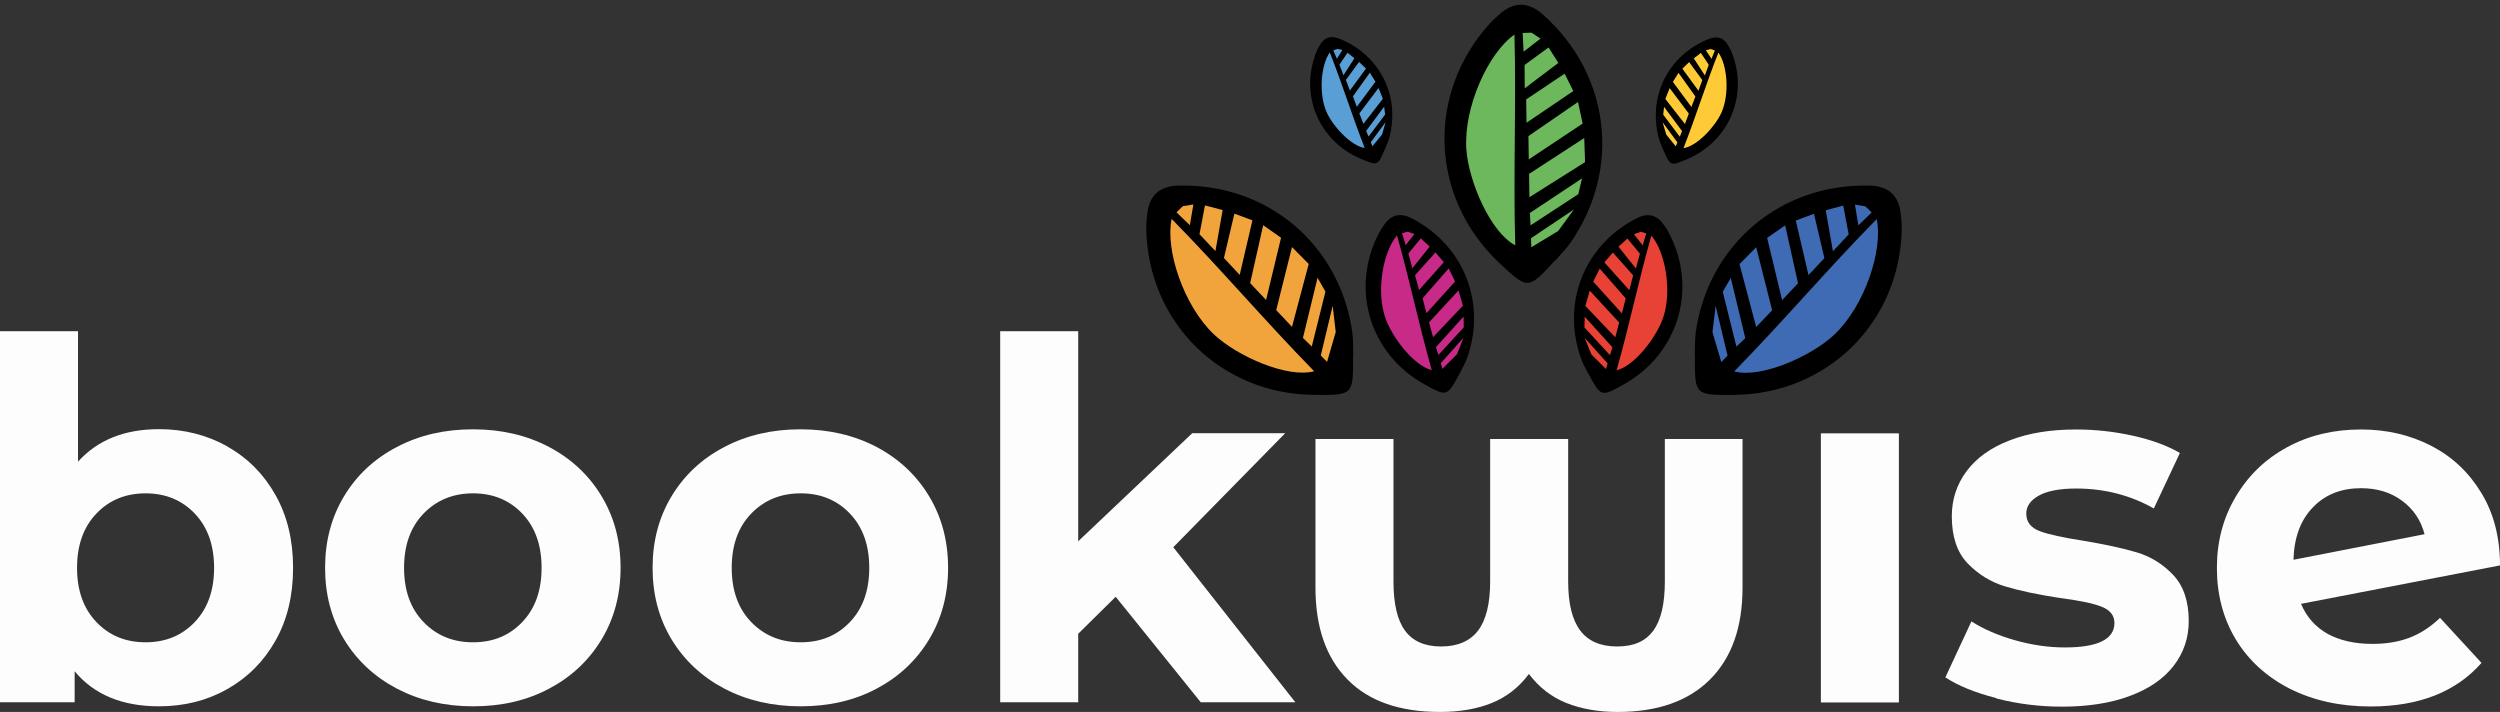 <svg xmlns="http://www.w3.org/2000/svg" id="Layer_2" data-name="Layer 2" viewBox="0 0 155.42 44.26"><rect x="0" y="0" width="155.42" height="44.26" fill="#333333" stroke="none"/><defs><style>      .cls-1, .cls-2, .cls-3, .cls-4, .cls-5, .cls-6, .cls-7, .cls-8, .cls-9 {        stroke-width: 0px;      }      .cls-2 {        fill: #5a9ed6;      }      .cls-3 {        fill: #6db85c;      }      .cls-4 {        fill: #3e6bb3;      }      .cls-5 {        fill: #c72a87;      }      .cls-6 {        fill: #fecb37;      }      .cls-7 {        fill: #fdfdfd;      }      .cls-8 {        fill: #e84135;      }      .cls-9 {        fill: #f1a43c;      }    </style></defs><g id="Layer_1-2" data-name="Layer 1"><g><path class="cls-7" d="M14.13,27.76c1.27.71,2.27,1.72,3,3.02.73,1.3,1.09,2.8,1.09,4.52s-.36,3.23-1.09,4.52c-.73,1.3-1.73,2.3-3,3.02s-2.69,1.07-4.24,1.07c-2.3,0-4.05-.73-5.25-2.18v1.93H0v-23.07h4.85v8.11c1.22-1.35,2.9-2.02,5.04-2.02,1.55,0,2.97.36,4.24,1.07ZM12.11,38.67c.8-.84,1.2-1.96,1.2-3.37s-.4-2.53-1.2-3.37c-.8-.84-1.82-1.26-3.06-1.26s-2.26.42-3.06,1.26c-.8.84-1.2,1.96-1.2,3.37s.4,2.53,1.2,3.37c.8.84,1.82,1.26,3.06,1.26s2.26-.42,3.06-1.26Z"></path><path class="cls-7" d="M24.67,42.81c-1.4-.74-2.49-1.76-3.28-3.06-.79-1.31-1.18-2.79-1.18-4.45s.39-3.14,1.18-4.45c.79-1.31,1.88-2.33,3.28-3.06,1.4-.74,2.98-1.1,4.74-1.1s3.34.37,4.73,1.1c1.39.74,2.48,1.76,3.26,3.06.79,1.31,1.18,2.79,1.18,4.45s-.39,3.14-1.18,4.45c-.79,1.31-1.88,2.33-3.26,3.06-1.39.74-2.96,1.1-4.73,1.1s-3.34-.37-4.74-1.1ZM32.47,38.67c.8-.84,1.2-1.96,1.2-3.37s-.4-2.53-1.2-3.37c-.8-.84-1.82-1.26-3.06-1.26s-2.27.42-3.08,1.26c-.81.84-1.21,1.96-1.21,3.37s.4,2.53,1.21,3.37c.81.84,1.83,1.26,3.08,1.26s2.26-.42,3.06-1.26Z"></path><path class="cls-7" d="M45.03,42.81c-1.4-.74-2.49-1.76-3.28-3.06-.79-1.31-1.18-2.79-1.18-4.45s.39-3.14,1.18-4.45c.79-1.31,1.88-2.33,3.28-3.06,1.4-.74,2.98-1.1,4.74-1.1s3.34.37,4.73,1.1c1.39.74,2.48,1.76,3.26,3.06.79,1.31,1.18,2.79,1.18,4.45s-.39,3.14-1.18,4.45c-.79,1.31-1.88,2.33-3.26,3.06-1.39.74-2.96,1.1-4.73,1.1s-3.34-.37-4.74-1.1ZM52.84,38.67c.8-.84,1.2-1.96,1.2-3.37s-.4-2.53-1.2-3.37c-.8-.84-1.82-1.26-3.06-1.26s-2.27.42-3.08,1.26c-.81.84-1.21,1.96-1.21,3.37s.4,2.53,1.21,3.37c.81.84,1.83,1.26,3.08,1.26s2.26-.42,3.06-1.26Z"></path><path class="cls-7" d="M69.36,37.1l-2.33,2.3v4.26h-4.85v-23.07h4.85v13.06l7.09-6.72h5.78l-6.96,7.09,7.59,9.64h-5.88l-5.29-6.56Z"></path><path class="cls-7" d="M113.2,26.94h4.85v16.73h-4.85v-16.73Z"></path><path class="cls-7" d="M124.11,43.4c-1.33-.34-2.38-.77-3.17-1.29l1.62-3.48c.75.48,1.65.87,2.7,1.17,1.06.3,2.09.45,3.11.45,2.05,0,3.08-.51,3.08-1.52,0-.48-.28-.82-.84-1.03-.56-.21-1.42-.38-2.58-.53-1.37-.21-2.5-.45-3.39-.72-.89-.27-1.66-.75-2.32-1.43-.65-.68-.98-1.66-.98-2.92,0-1.06.31-1.99.92-2.81.61-.82,1.5-1.46,2.67-1.91,1.17-.46,2.55-.68,4.15-.68,1.18,0,2.36.13,3.53.39,1.17.26,2.14.62,2.91,1.07l-1.62,3.45c-1.47-.83-3.08-1.24-4.82-1.24-1.04,0-1.81.15-2.33.44-.52.29-.78.66-.78,1.12,0,.52.28.88.84,1.09.56.21,1.45.4,2.67.59,1.37.23,2.49.47,3.36.73.87.26,1.63.73,2.27,1.41.64.68.96,1.64.96,2.86,0,1.04-.31,1.96-.93,2.77-.62.81-1.53,1.44-2.72,1.88-1.19.45-2.61.67-4.24.67-1.39,0-2.75-.17-4.07-.51Z"></path><path class="cls-7" d="M149.81,39.64c.67-.26,1.3-.67,1.88-1.23l2.58,2.8c-1.58,1.8-3.88,2.71-6.9,2.71-1.89,0-3.55-.37-5.01-1.1-1.45-.74-2.57-1.76-3.36-3.06-.79-1.31-1.18-2.79-1.18-4.45s.39-3.11,1.17-4.43c.78-1.32,1.84-2.34,3.2-3.08,1.36-.74,2.89-1.1,4.59-1.1,1.6,0,3.05.34,4.35,1.01,1.31.67,2.35,1.65,3.12,2.92.78,1.27,1.17,2.78,1.17,4.52l-12.37,2.39c.35.83.91,1.45,1.66,1.87.76.41,1.68.62,2.78.62.87,0,1.64-.13,2.32-.39ZM143.79,31.54c-.77.79-1.17,1.88-1.21,3.26l8.15-1.59c-.23-.87-.69-1.56-1.4-2.08-.7-.52-1.55-.78-2.55-.78-1.22,0-2.22.39-2.98,1.18Z"></path></g><g><path class="cls-7" d="M108.33,27.29v9.23c0,2.47-.67,4.37-2.02,5.72-1.35,1.35-3.26,2.02-5.75,2.02-1.2,0-2.26-.19-3.19-.56-.92-.37-1.69-.97-2.32-1.8-.62.83-1.39,1.43-2.3,1.8-.91.37-1.99.56-3.23.56-2.51,0-4.43-.67-5.75-2.02-1.33-1.35-1.99-3.25-1.99-5.72v-9.23h4.85v8.86c0,1.39.24,2.41.72,3.06.48.65,1.22.98,2.24.98s1.8-.33,2.3-.99c.5-.66.75-1.68.75-3.05v-8.86h4.85v8.86c0,1.37.25,2.38.75,3.05.5.66,1.26.99,2.3.99s1.76-.33,2.24-.98c.48-.65.72-1.67.72-3.06v-8.86h4.85Z"></path><g><path class="cls-1" d="M96.66,16.2s-.04.04-.05.06c-1.62,1.75-1.63,1.75-3.4.09-4.3-4.05-4.57-10.49-.6-14.88.19-.21.41-.4.62-.59q1.32-1.17,2.66,0c4.2,3.69,4.93,9.61,1.75,14.2-.28.4-.64.75-.96,1.13,0,0,0,0-.01-.01Z"></path><path class="cls-3" d="M94.15,2.14c.12,4.39-.08,8.72.05,13.11-1.55-.81-2.9-3.99-3.04-5.96-.18-2.64,1.38-6.02,2.99-7.14Z"></path><polygon class="cls-3" points="96.88 3.91 94.79 5.49 94.78 4.04 96.27 2.95 96.88 3.91"></polygon><polygon class="cls-3" points="97.81 5.66 94.9 7.63 94.88 6.18 97.27 4.58 97.81 5.66"></polygon><polygon class="cls-3" points="98.39 7.68 95.04 9.91 95.02 8.46 98.1 6.34 98.39 7.68"></polygon><polygon class="cls-3" points="98.54 10.08 95.08 12.26 95.06 10.81 98.49 8.58 98.54 10.08"></polygon><polygon class="cls-3" points="98.12 12.07 95.15 14.01 95.11 13.24 98.35 11.09 98.12 12.07"></polygon><polygon class="cls-3" points="96.87 14.36 95.2 15.37 95.18 14.81 97.85 13.02 96.87 14.36"></polygon><polygon class="cls-3" points="95.77 2.4 94.72 3.21 94.66 2.05 95.21 2.03 95.77 2.4"></polygon></g><g><path class="cls-1" d="M86.12,9.23s-.01.02-.02.03c-.45,1.06-.45,1.06-1.53.6-2.62-1.13-3.8-4.01-2.72-6.66.05-.13.12-.25.19-.37q.4-.75,1.21-.43c2.51.99,3.82,3.55,3.12,6.16-.06.23-.17.45-.25.67,0,0,0,0,0,0Z"></path><path class="cls-2" d="M82.67,3.26c.78,1.97,1.4,3.97,2.17,5.94-.84-.12-1.97-1.34-2.36-2.21-.52-1.17-.36-2.96.19-3.73Z"></path><polygon class="cls-2" points="84.2 3.62 83.52 4.68 83.27 4.02 83.77 3.28 84.2 3.62"></polygon><polygon class="cls-2" points="84.92 4.26 83.92 5.63 83.67 4.97 84.49 3.85 84.92 4.26"></polygon><polygon class="cls-2" points="85.51 5.08 84.35 6.64 84.11 5.99 85.16 4.52 85.51 5.08"></polygon><polygon class="cls-2" points="85.97 6.14 84.76 7.7 84.51 7.05 85.7 5.47 85.97 6.14"></polygon><polygon class="cls-2" points="86.11 7.12 85.08 8.49 84.93 8.14 86.05 6.63 86.11 7.12"></polygon><polygon class="cls-2" points="85.92 8.36 85.32 9.09 85.22 8.84 86.14 7.59 85.92 8.36"></polygon><polygon class="cls-2" points="83.45 3.11 83.11 3.65 82.89 3.13 83.14 3.04 83.45 3.11"></polygon></g><g><path class="cls-1" d="M84.12,22.12s0,.05,0,.08c0,2.36,0,2.37-2.4,2.35-5.85-.04-10.38-4.53-10.46-10.38,0-.28.03-.56.06-.84q.16-1.74,1.93-1.79c5.53-.15,10.05,3.65,10.82,9.12.07.48.04.98.06,1.47,0,0-.01,0-.02,0Z"></path><path class="cls-9" d="M72.84,13.61c3.05,3.1,5.82,6.37,8.86,9.47-1.67.45-4.79-.94-6.22-2.28-1.91-1.8-3.05-5.3-2.64-7.19Z"></path><polygon class="cls-9" points="76.01 13.06 75.56 15.61 74.57 14.56 74.91 12.77 76.01 13.06"></polygon><polygon class="cls-9" points="77.86 13.7 77.07 17.09 76.09 16.04 76.74 13.28 77.86 13.7"></polygon><polygon class="cls-9" points="79.64 14.78 78.71 18.65 77.72 17.6 78.53 14 79.64 14.78"></polygon><polygon class="cls-9" points="81.36 16.41 80.32 20.32 79.34 19.28 80.32 15.36 81.36 16.41"></polygon><polygon class="cls-9" points="82.4 18.13 81.55 21.54 81 21.01 81.91 17.27 82.4 18.13"></polygon><polygon class="cls-9" points="83.04 20.64 82.5 22.5 82.11 22.1 82.85 19.01 83.04 20.64"></polygon><polygon class="cls-9" points="74.19 12.71 73.97 14 73.14 13.2 73.53 12.82 74.19 12.71"></polygon></g><g><path class="cls-1" d="M90.74,23.23s-.02.03-.03.05c-.75,1.38-.76,1.38-2.16.61-3.41-1.89-4.63-5.97-2.81-9.42.09-.17.2-.32.3-.48q.65-.96,1.7-.43c3.29,1.68,4.72,5.34,3.43,8.79-.11.3-.29.59-.43.88,0,0,0,0-.01,0Z"></path><path class="cls-5" d="M86.85,14.64c.79,2.79,1.37,5.59,2.16,8.37-1.12-.27-2.51-2.08-2.91-3.32-.55-1.66-.1-4.08.75-5.05Z"></path><polygon class="cls-5" points="88.88 15.33 87.8 16.68 87.56 15.75 88.33 14.82 88.88 15.33"></polygon><polygon class="cls-5" points="89.76 16.3 88.22 18.03 87.97 17.11 89.24 15.69 89.76 16.3"></polygon><polygon class="cls-5" points="90.46 17.5 88.68 19.47 88.44 18.54 90.06 16.69 90.46 17.5"></polygon><polygon class="cls-5" points="90.95 19 89.09 20.96 88.84 20.04 90.67 18.06 90.95 19"></polygon><polygon class="cls-5" points="91 20.35 89.42 22.07 89.27 21.58 90.99 19.68 91 20.35"></polygon><polygon class="cls-5" points="90.58 22.02 89.67 22.93 89.57 22.58 90.98 21 90.58 22.02"></polygon><polygon class="cls-5" points="87.93 14.55 87.39 15.24 87.16 14.5 87.51 14.4 87.93 14.55"></polygon></g><g><path class="cls-1" d="M103.37,9.25c-.08-.22-.19-.44-.25-.67-.69-2.61.61-5.17,3.12-6.16q.8-.32,1.21.43c.07.12.14.24.19.37,1.08,2.64-.1,5.52-2.72,6.66-1.07.46-1.08.46-1.53-.6,0-.01-.01-.02-.02-.03,0,0,0,0,0,0Z"></path><path class="cls-6" d="M106.83,3.27c-.78,1.97-1.4,3.97-2.17,5.94.84-.12,1.97-1.34,2.36-2.21.52-1.17.36-2.96-.19-3.73Z"></path><polygon class="cls-6" points="105.3 3.63 105.99 4.69 106.23 4.03 105.74 3.29 105.3 3.63"></polygon><polygon class="cls-6" points="104.59 4.27 105.59 5.64 105.83 4.98 105.01 3.86 104.59 4.27"></polygon><polygon class="cls-6" points="104 5.09 105.15 6.65 105.4 6 104.35 4.53 104 5.09"></polygon><polygon class="cls-6" points="103.53 6.15 104.75 7.71 104.99 7.06 103.8 5.48 103.53 6.15"></polygon><polygon class="cls-6" points="103.4 7.13 104.43 8.5 104.57 8.15 103.45 6.64 103.4 7.13"></polygon><polygon class="cls-6" points="103.59 8.37 104.18 9.1 104.28 8.85 103.36 7.6 103.59 8.37"></polygon><polygon class="cls-6" points="106.05 3.12 106.4 3.66 106.61 3.14 106.37 3.05 106.05 3.12"></polygon></g><g><path class="cls-1" d="M105.36,22.13c.02-.49,0-.98.06-1.47.78-5.47,5.29-9.27,10.82-9.12q1.77.05,1.93,1.79c.03.28.06.56.06.84-.08,5.85-4.61,10.34-10.46,10.38-2.4.02-2.41,0-2.4-2.35,0-.03,0-.05,0-.08,0,0-.01,0-.02,0Z"></path><path class="cls-4" d="M116.67,13.62c-3.05,3.1-5.82,6.37-8.86,9.47,1.67.45,4.79-.94,6.22-2.28,1.91-1.8,3.05-5.3,2.64-7.19Z"></path><polygon class="cls-4" points="113.5 13.07 113.95 15.62 114.93 14.57 114.59 12.78 113.5 13.07"></polygon><polygon class="cls-4" points="111.64 13.71 112.43 17.1 113.42 16.05 112.77 13.29 111.64 13.71"></polygon><polygon class="cls-4" points="109.86 14.79 110.79 18.66 111.78 17.61 110.98 14.01 109.86 14.79"></polygon><polygon class="cls-4" points="108.14 16.42 109.18 20.33 110.17 19.29 109.18 15.37 108.14 16.42"></polygon><polygon class="cls-4" points="107.1 18.14 107.95 21.55 108.5 21.02 107.6 17.28 107.1 18.14"></polygon><polygon class="cls-4" points="106.46 20.65 107.01 22.51 107.4 22.11 106.66 19.02 106.46 20.65"></polygon><polygon class="cls-4" points="115.32 12.72 115.53 14.01 116.36 13.21 115.97 12.83 115.32 12.72"></polygon></g><g><path class="cls-1" d="M98.75,23.24c-.15-.29-.32-.57-.43-.88-1.29-3.45.14-7.12,3.43-8.79q1.05-.54,1.7.43c.11.16.22.31.3.48,1.82,3.45.6,7.52-2.81,9.42-1.4.78-1.41.77-2.16-.61,0-.02-.02-.03-.03-.05,0,0,0,0-.01,0Z"></path><path class="cls-8" d="M102.66,14.65c-.79,2.79-1.37,5.59-2.16,8.37,1.12-.27,2.51-2.08,2.91-3.32.55-1.66.1-4.08-.75-5.05Z"></path><polygon class="cls-8" points="100.62 15.34 101.7 16.69 101.95 15.77 101.17 14.83 100.62 15.34"></polygon><polygon class="cls-8" points="99.74 16.31 101.29 18.04 101.53 17.12 100.27 15.7 99.74 16.31"></polygon><polygon class="cls-8" points="99.05 17.51 100.83 19.48 101.07 18.55 99.45 16.7 99.05 17.51"></polygon><polygon class="cls-8" points="98.56 19.02 100.42 20.97 100.66 20.05 98.83 18.07 98.56 19.02"></polygon><polygon class="cls-8" points="98.5 20.36 100.09 22.08 100.24 21.59 98.52 19.69 98.5 20.36"></polygon><polygon class="cls-8" points="98.93 22.03 99.84 22.94 99.94 22.59 98.52 21.01 98.93 22.03"></polygon><polygon class="cls-8" points="101.58 14.56 102.12 15.25 102.35 14.51 102 14.41 101.58 14.56"></polygon></g></g></g></svg>